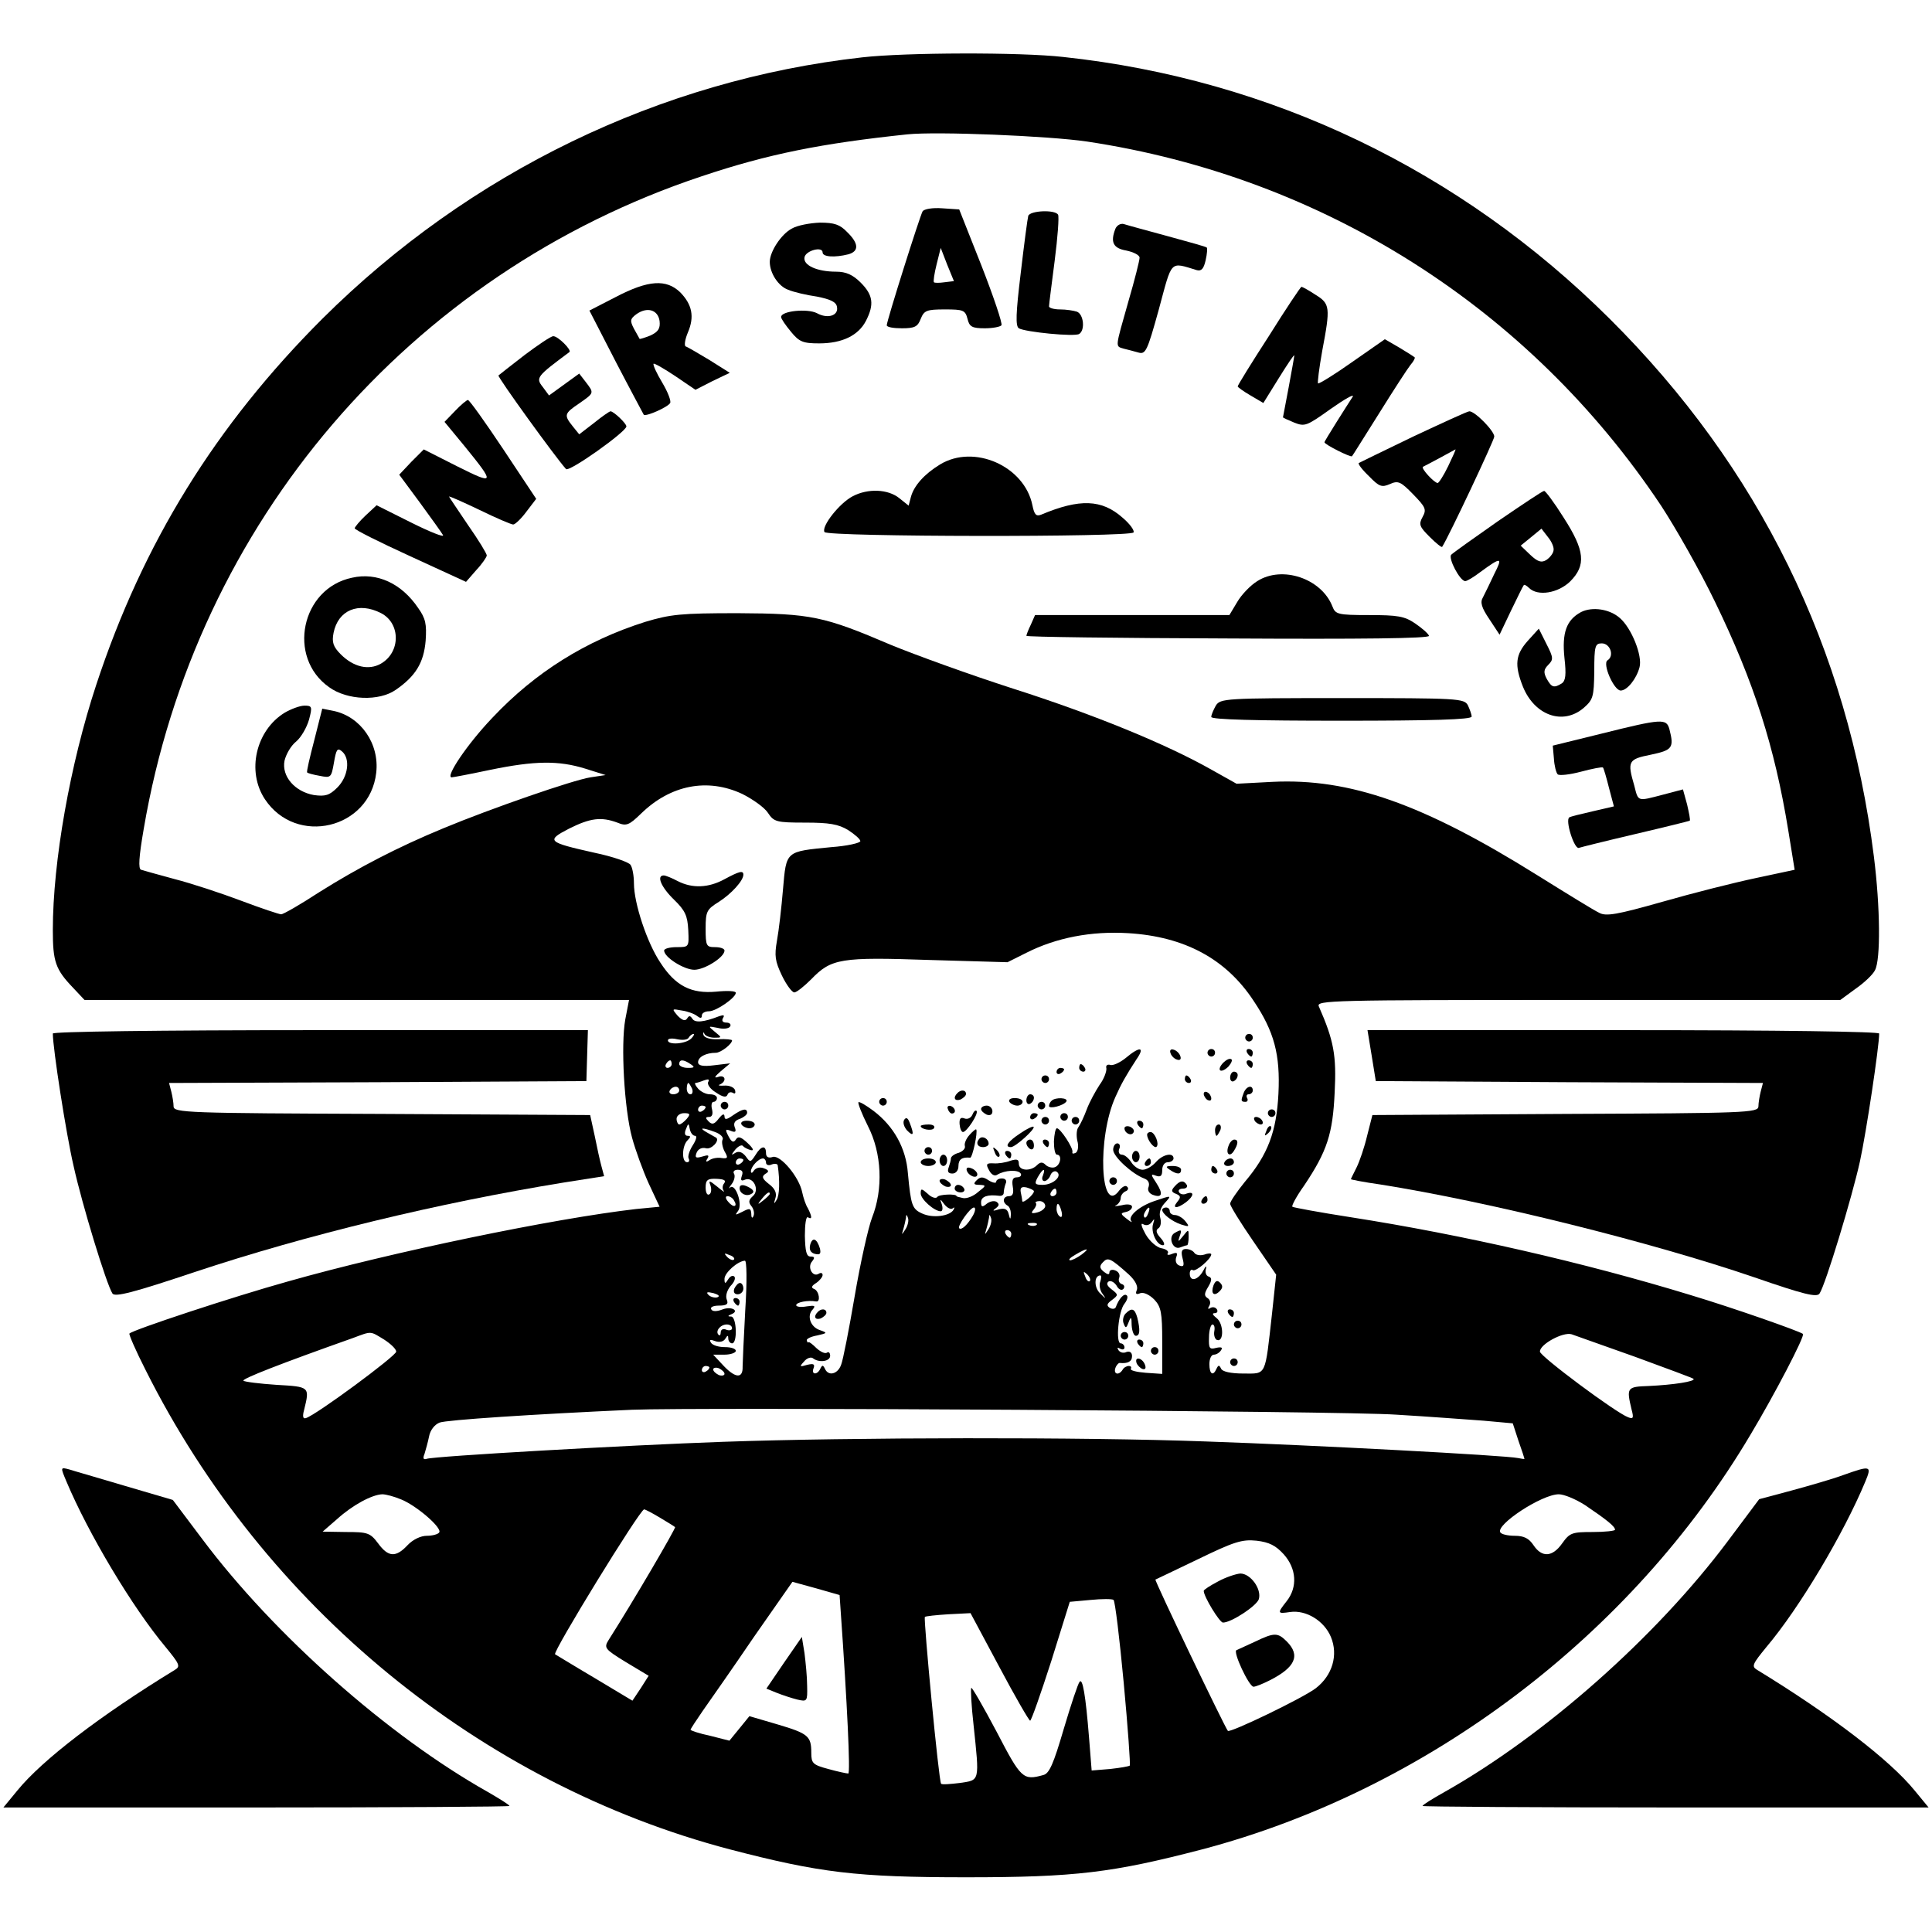 <?xml version="1.0" standalone="no"?>
<!DOCTYPE svg PUBLIC "-//W3C//DTD SVG 20010904//EN"
 "http://www.w3.org/TR/2001/REC-SVG-20010904/DTD/svg10.dtd">
<svg version="1.0" xmlns="http://www.w3.org/2000/svg"
 width="512pt" height="512pt" viewBox="0 0 512 512"
 preserveAspectRatio="xMidYMid meet">
<g transform="translate(0,512) scale(0.1,-0.1)"
fill="#000000" stroke="none">
<path d="M2285 4968 c-536 -60 -1041 -305 -1431 -693 -282 -282 -475 -593
-599 -970 -69 -209 -115 -468 -115 -650 0 -83 7 -104 53 -152 l31 -33 722 0
721 0 -10 -52 c-12 -67 -3 -235 18 -313 9 -33 29 -88 44 -121 l29 -62 -62 -6
c-218 -25 -648 -114 -923 -192 -147 -41 -410 -128 -420 -138 -2 -2 17 -46 43
-97 314 -627 887 -1096 1548 -1270 238 -62 336 -74 626 -74 290 0 388 12 626
74 595 157 1137 566 1453 1099 63 105 145 262 139 267 -11 8 -185 69 -298 103
-281 86 -605 160 -899 206 -84 13 -154 26 -156 28 -3 2 11 28 31 56 61 91 76
137 81 247 5 98 -2 137 -42 228 -7 16 30 17 687 17 l695 0 41 30 c23 16 46 38
51 49 15 28 14 166 -3 301 -69 552 -304 1031 -700 1425 -396 394 -898 635
-1448 694 -114 13 -419 12 -533 -1z m595 -223 c626 -94 1173 -441 1522 -965
38 -58 103 -172 143 -255 103 -212 158 -384 194 -605 l17 -105 -103 -22 c-57
-12 -168 -40 -248 -63 -120 -34 -149 -39 -167 -29 -13 6 -86 51 -163 99 -304
190 -498 258 -703 248 l-95 -5 -66 37 c-120 68 -313 147 -526 215 -115 37
-261 90 -324 116 -178 76 -211 83 -406 84 -151 0 -178 -3 -245 -23 -158 -50
-292 -134 -405 -254 -66 -69 -126 -158 -108 -158 4 0 51 9 103 20 117 24 180
25 251 3 l54 -17 -40 -6 c-46 -7 -265 -83 -390 -135 -121 -50 -225 -104 -330
-170 -49 -32 -94 -58 -100 -58 -5 0 -53 16 -106 36 -53 20 -132 46 -175 57
-44 12 -84 23 -90 25 -8 2 -6 34 7 109 138 810 703 1471 1479 1729 176 59 317
87 545 111 78 8 372 -4 475 -19z m-913 -1729 c28 -14 59 -36 68 -50 16 -24 22
-26 99 -26 63 0 88 -4 114 -20 17 -11 32 -24 32 -29 0 -5 -35 -13 -77 -16
-122 -12 -119 -9 -128 -112 -4 -48 -11 -109 -16 -136 -7 -40 -5 -54 13 -92 12
-25 27 -45 33 -45 6 0 26 16 45 35 53 55 78 59 312 51 l208 -6 50 25 c79 40
172 58 270 52 149 -9 259 -68 332 -179 55 -82 71 -143 66 -246 -5 -101 -28
-162 -89 -234 -21 -26 -39 -52 -39 -58 0 -6 28 -51 61 -99 l61 -89 -11 -103
c-19 -169 -14 -159 -76 -159 -33 0 -56 5 -59 13 -5 10 -7 10 -12 0 -9 -21 -19
-15 -19 12 0 14 5 25 12 25 6 0 15 5 19 12 5 7 1 9 -13 6 -18 -5 -20 -1 -19
28 0 19 5 34 9 34 5 0 7 -8 5 -18 -2 -11 2 -21 7 -23 19 -7 18 44 -1 58 -10 8
-13 13 -5 13 7 0 9 5 6 10 -4 6 -11 7 -17 4 -7 -5 -8 -2 -3 6 4 7 2 16 -5 20
-9 6 -9 12 2 30 10 17 10 24 1 27 -7 2 -10 12 -7 21 2 9 -1 7 -7 -5 -14 -26
-36 -31 -36 -8 0 8 4 12 8 9 8 -5 49 30 49 42 0 3 -9 3 -19 -1 -11 -3 -22 -1
-26 5 -3 5 -13 10 -22 10 -11 0 -14 -6 -9 -25 5 -19 3 -23 -8 -19 -9 3 -12 12
-9 22 5 12 2 14 -11 9 -9 -4 -15 -3 -11 2 3 5 -5 11 -17 13 -12 2 -31 18 -42
37 -11 20 -14 31 -7 27 8 -5 17 -3 23 5 8 11 8 10 4 -4 -7 -21 9 -57 26 -57 6
0 3 9 -6 19 -12 13 -14 21 -6 26 6 4 8 16 5 27 -4 12 0 27 11 39 20 22 20 22
-27 6 -41 -14 -71 -41 -61 -53 4 -5 -2 -2 -12 6 -17 13 -17 15 -3 18 10 2 17
8 17 14 0 6 -12 8 -27 4 -16 -3 -22 -3 -15 0 6 3 12 12 12 19 0 7 6 15 13 18
6 2 9 8 4 12 -4 5 -13 0 -21 -10 -50 -69 -59 140 -10 248 15 34 28 57 56 100
23 33 9 35 -29 3 -15 -12 -34 -21 -41 -18 -8 2 -12 -2 -10 -9 1 -8 -6 -28 -18
-44 -11 -17 -27 -46 -34 -65 -7 -19 -17 -40 -22 -47 -5 -6 -6 -22 -3 -36 4
-14 2 -28 -4 -32 -7 -3 -10 -3 -9 2 3 10 -32 63 -41 63 -4 0 -7 -16 -8 -35 0
-19 3 -35 8 -35 14 0 10 -27 -5 -33 -7 -3 -19 0 -25 6 -8 8 -14 8 -23 -1 -17
-17 -48 -15 -48 4 0 12 -5 13 -22 8 -13 -5 -33 -8 -45 -7 -19 1 -21 -2 -12
-18 6 -12 15 -17 22 -12 20 12 55 14 62 3 3 -5 -1 -10 -10 -10 -11 0 -14 -7
-11 -25 3 -17 0 -25 -10 -25 -16 0 -19 -16 -4 -25 6 -3 9 -14 9 -23 -1 -15 -2
-15 -6 1 -3 13 -11 16 -26 12 -16 -5 -18 -4 -8 3 9 7 10 11 2 17 -7 4 -18 1
-26 -5 -12 -10 -15 -9 -15 4 0 15 17 21 48 17 6 -1 12 2 12 8 0 5 2 16 5 24 4
8 0 14 -10 14 -8 0 -15 -4 -15 -9 0 -4 -9 -3 -20 4 -15 10 -22 10 -32 0 -9 -9
-8 -12 8 -12 18 -1 18 -2 -4 -19 -12 -11 -30 -18 -40 -16 -9 2 -17 4 -17 5 0
7 -47 5 -51 -2 -3 -5 -15 -2 -25 8 -17 15 -19 15 -19 1 0 -15 36 -47 53 -47 5
0 6 8 3 18 -6 16 -5 16 7 0 8 -10 18 -14 22 -10 5 4 5 2 2 -4 -10 -17 -55 -23
-83 -10 -27 12 -30 22 -38 107 -5 66 -37 124 -91 165 -20 15 -37 25 -40 23 -2
-3 9 -31 25 -63 37 -72 41 -167 11 -243 -10 -26 -31 -120 -46 -208 -15 -88
-31 -170 -36 -182 -9 -25 -34 -31 -43 -10 -5 10 -7 10 -12 0 -8 -18 -25 -16
-18 1 4 11 0 13 -17 9 -20 -6 -21 -5 -8 9 7 9 19 13 24 8 16 -12 45 -8 45 7 0
8 -4 12 -9 8 -5 -3 -17 3 -27 12 -10 10 -19 17 -21 16 -2 -2 -4 0 -5 5 -1 4
11 10 28 13 27 6 27 7 7 14 -25 8 -36 38 -19 55 8 10 5 11 -16 8 -16 -3 -28
-1 -28 3 0 8 31 14 53 10 12 -2 8 27 -5 33 -9 3 -8 8 5 16 9 6 17 16 17 21 0
6 -5 7 -11 3 -16 -9 -30 18 -17 33 8 10 7 13 -4 13 -11 0 -14 14 -15 55 0 30
3 52 8 49 12 -7 11 2 0 24 -6 9 -12 28 -15 42 -8 41 -58 100 -78 94 -12 -4
-18 0 -18 10 0 22 -13 20 -28 -5 -13 -20 -14 -20 -26 -3 -9 11 -18 14 -27 9
-12 -8 -12 -6 0 9 8 9 17 13 20 9 3 -4 13 -9 21 -11 9 -2 6 5 -9 19 -17 16
-25 19 -31 9 -6 -9 -11 -7 -19 8 -10 19 -9 21 6 15 12 -5 15 -2 10 10 -4 11 1
18 14 22 10 4 19 11 19 16 0 13 -12 11 -38 -7 -17 -12 -22 -12 -22 -2 -1 8 -6
5 -15 -6 -12 -16 -18 -17 -27 -8 -9 9 -9 12 1 12 8 0 11 7 8 20 -3 11 -1 20 4
20 5 0 9 5 9 10 0 6 -8 10 -19 10 -10 0 -24 7 -31 15 -7 8 -10 15 -7 15 3 0
13 3 23 7 11 4 15 3 11 -4 -4 -6 5 -19 20 -28 19 -13 28 -14 31 -6 2 6 8 8 14
5 6 -4 8 -1 6 7 -3 8 -16 13 -29 12 -13 -1 -18 1 -11 3 19 9 14 27 -5 20 -12
-4 -9 1 7 15 l25 21 -42 -5 c-31 -4 -43 -1 -43 8 0 14 21 25 47 25 13 0 43 23
43 33 0 2 -16 4 -36 3 -23 -1 -38 4 -40 12 -1 7 0 8 3 2 2 -5 14 -10 26 -10
20 0 21 0 1 16 -18 15 -18 15 8 10 15 -4 30 -2 33 4 3 5 -1 10 -10 10 -10 0
-13 5 -9 12 5 8 2 9 -10 5 -41 -16 -64 -18 -71 -7 -6 9 -9 9 -14 1 -5 -8 -13
-5 -25 7 -16 19 -16 19 11 14 15 -2 34 -9 41 -15 8 -6 12 -6 12 2 0 6 8 11 19
11 19 0 71 36 71 49 0 5 -23 6 -52 3 -66 -6 -108 15 -148 77 -35 52 -70 157
-70 210 0 20 -4 42 -9 49 -4 7 -47 22 -95 32 -125 28 -130 32 -68 64 56 28 85
32 128 16 24 -10 31 -7 63 24 78 76 176 95 268 52z m-135 -648 c-15 -15 -62
-18 -62 -5 0 5 11 6 24 3 14 -3 28 -2 31 4 3 5 9 10 13 10 3 0 0 -6 -6 -12z
m-52 -68 c0 -5 -5 -10 -11 -10 -5 0 -7 5 -4 10 3 6 8 10 11 10 2 0 4 -4 4 -10z
m50 0 c12 -8 11 -10 -7 -10 -13 0 -23 5 -23 10 0 13 11 13 30 0z m4 -65 c3 -8
1 -15 -4 -15 -6 0 -10 7 -10 15 0 8 2 15 4 15 2 0 6 -7 10 -15z m-34 -5 c0 -5
-7 -10 -16 -10 -8 0 -12 5 -9 10 3 6 10 10 16 10 5 0 9 -4 9 -10z m70 -44 c0
-3 -4 -8 -10 -11 -5 -3 -10 -1 -10 4 0 6 5 11 10 11 6 0 10 -2 10 -4z m-50
-31 c-7 -8 -16 -15 -20 -15 -3 0 -7 7 -7 15 0 8 9 15 20 15 16 0 17 -3 7 -15z
m22 -45 c6 0 3 -11 -6 -25 -9 -14 -14 -30 -11 -35 3 -6 1 -10 -4 -10 -15 0
-14 43 1 58 9 9 9 12 0 12 -7 0 -9 7 -4 18 6 16 7 16 10 0 2 -10 8 -18 14 -18z
m53 10 c14 -5 23 -14 20 -20 -3 -5 -1 -19 5 -31 10 -17 9 -20 -7 -18 -10 2
-24 0 -32 -5 -10 -7 -12 -5 -6 4 5 9 2 10 -14 5 -17 -5 -20 -3 -15 10 4 10 14
15 25 12 14 -4 37 20 27 28 -2 1 -12 7 -23 13 -25 14 -15 15 20 2z m75 -74 c0
-3 -4 -8 -10 -11 -5 -3 -10 -1 -10 4 0 6 5 11 10 11 6 0 10 -2 10 -4z m60 -7
c0 -6 7 -9 15 -5 8 3 15 2 16 -2 6 -41 5 -80 -3 -92 -7 -12 -8 -11 -3 5 4 13
-1 25 -17 37 -18 14 -20 20 -10 27 11 6 10 10 -4 15 -10 4 -21 1 -26 -6 -4 -7
-8 -8 -8 -2 0 12 20 34 32 34 4 0 8 -5 8 -11z m-64 -35 c-4 -12 -2 -15 9 -10
22 8 39 -28 20 -44 -11 -10 -12 -16 -4 -26 6 -7 9 -19 6 -26 -3 -8 -6 -6 -6 5
-1 15 -4 16 -23 6 -20 -10 -21 -10 -12 2 13 17 -7 74 -21 62 -5 -5 -3 0 4 9 7
9 10 22 6 28 -3 5 1 10 10 10 12 0 15 -5 11 -16z m798 1 c-4 -8 -2 -15 4 -15
5 0 13 7 16 16 3 8 11 12 16 9 17 -11 -9 -35 -37 -35 -21 0 -22 3 -13 20 13
23 22 27 14 5z m-845 -21 c-5 -6 -5 -15 -1 -20 4 -5 -4 0 -17 11 -21 17 -24
18 -18 3 3 -10 2 -20 -3 -23 -6 -4 -10 5 -10 18 0 20 5 24 29 23 20 -1 26 -4
20 -12z m821 -21 c0 -9 -30 -34 -31 -26 0 4 -2 15 -4 24 -2 12 3 15 16 12 10
-3 19 -7 19 -10z m60 -3 c0 -5 -5 -10 -11 -10 -5 0 -7 5 -4 10 3 6 8 10 11 10
2 0 4 -4 4 -10z m-760 -4 c0 -2 -8 -10 -17 -17 -16 -13 -17 -12 -4 4 13 16 21
21 21 13z m-95 -17 c11 -17 -1 -21 -15 -4 -8 9 -8 15 -2 15 6 0 14 -5 17 -11z
m825 -15 c0 -6 -9 -14 -21 -17 -15 -4 -18 -2 -10 7 6 7 9 15 6 18 -3 2 2 5 10
5 8 0 15 -6 15 -13z m43 -14 c3 -11 1 -18 -4 -14 -5 3 -9 12 -9 20 0 20 7 17
13 -6z m-235 -12 c-14 -24 -30 -39 -36 -33 -6 5 29 55 39 55 5 0 4 -10 -3 -22z
m465 7 c-3 -9 -8 -14 -10 -11 -3 3 -2 9 2 15 9 16 15 13 8 -4z m-643 -42 c-11
-17 -11 -17 -6 0 3 10 6 24 7 30 0 9 2 9 5 0 3 -7 0 -20 -6 -30z m220 0 c-11
-17 -11 -17 -6 0 3 10 6 24 7 30 0 9 2 9 5 0 3 -7 0 -20 -6 -30z m127 11 c-3
-3 -12 -4 -19 -1 -8 3 -5 6 6 6 11 1 17 -2 13 -5z m-67 -24 c0 -5 -2 -10 -4
-10 -3 0 -8 5 -11 10 -3 6 -1 10 4 10 6 0 11 -4 11 -10z m186 -55 c-11 -8 -25
-15 -30 -15 -6 1 0 7 14 15 32 19 40 18 16 0z m-921 -13 c-3 -3 -11 0 -18 7
-9 10 -8 11 6 5 10 -3 15 -9 12 -12z m1047 -40 c16 -15 24 -30 21 -40 -5 -11
-2 -14 9 -9 9 3 24 -4 37 -17 18 -19 21 -35 21 -110 l0 -87 -44 3 c-24 2 -42
6 -39 11 2 4 0 7 -6 7 -5 0 -13 -4 -16 -10 -10 -16 -25 -12 -19 5 3 8 9 14 12
13 21 -2 32 4 32 18 0 10 -6 14 -15 11 -8 -4 -17 -1 -21 5 -4 7 -3 8 4 4 7 -4
12 -2 12 3 0 6 -5 11 -10 11 -14 0 -6 86 10 105 7 9 10 19 6 22 -7 7 -21 -9
-29 -31 -2 -5 -9 -6 -16 -2 -9 6 -8 11 6 21 17 13 17 14 -1 28 -12 9 -15 16
-8 21 6 3 15 -2 21 -11 5 -10 13 -14 18 -9 4 5 3 11 -4 13 -7 2 -10 10 -7 17
3 8 -2 16 -10 19 -9 4 -16 1 -16 -5 0 -7 -5 -6 -15 2 -11 9 -12 15 -2 25 13
14 20 11 69 -33z m-1017 -94 c-4 -73 -7 -141 -7 -150 1 -31 -18 -31 -49 1
l-29 31 30 0 c16 0 30 5 30 10 0 6 -13 10 -29 10 -17 0 -33 5 -37 12 -5 8 -2
9 11 4 11 -4 22 -2 27 6 6 10 8 10 8 1 0 -7 5 -13 10 -13 15 0 12 70 -2 71
-10 0 -10 2 0 6 23 9 1 22 -23 13 -15 -6 -27 -6 -30 0 -4 6 6 10 20 10 21 0
26 4 21 16 -4 10 1 25 10 36 10 10 14 21 10 25 -4 4 -11 1 -16 -7 -8 -13 -10
-13 -10 1 0 16 35 47 54 48 5 1 6 -54 1 -131z m913 77 c-3 -3 -9 2 -12 12 -6
14 -5 15 5 6 7 -7 10 -15 7 -18z m28 -1 c-4 -9 -1 -24 6 -33 10 -14 9 -14 -6
1 -17 15 -17 48 0 48 3 0 3 -7 0 -16z m-1015 -42 c-7 -2 -18 1 -23 6 -8 8 -4
9 13 5 13 -4 18 -8 10 -11z m39 -82 c0 -5 -7 -7 -15 -4 -8 4 -15 1 -15 -7 0
-7 -3 -10 -6 -6 -9 9 5 27 22 27 8 0 14 -4 14 -10z m-922 -30 c17 -11 32 -25
32 -32 -1 -12 -211 -167 -239 -176 -8 -3 -10 4 -5 22 15 61 15 61 -73 66 -45
3 -85 8 -88 11 -4 5 98 45 290 113 51 19 45 19 83 -4z m3316 -46 c82 -30 152
-56 154 -58 6 -7 -54 -16 -118 -19 -59 -2 -60 -4 -46 -63 6 -22 4 -25 -9 -20
-33 12 -234 162 -234 174 -1 19 61 53 84 46 11 -4 87 -31 169 -60z m-2454 -28
c0 -3 -4 -8 -10 -11 -5 -3 -10 -1 -10 4 0 6 5 11 10 11 6 0 10 -2 10 -4z m40
-17 c0 -4 -7 -6 -15 -3 -8 4 -15 10 -15 15 0 4 7 6 15 3 8 -4 15 -10 15 -15z
m1780 -108 c85 -5 190 -13 232 -16 l77 -7 15 -46 c9 -25 16 -47 16 -48 0 -1
-8 0 -17 2 -33 7 -536 34 -828 44 -322 12 -942 11 -1280 -1 -255 -9 -764 -38
-784 -45 -9 -3 -11 1 -6 13 3 10 9 31 12 46 3 17 15 32 28 37 18 7 245 22 510
34 167 7 1884 -3 2025 -13z m-2636 -225 c41 -17 108 -75 100 -87 -3 -5 -18 -9
-33 -9 -16 0 -37 -10 -51 -25 -31 -33 -51 -32 -78 5 -21 28 -28 30 -85 30
l-62 1 38 33 c42 38 93 65 120 66 10 0 32 -6 51 -14z m3137 -15 c56 -38 79
-56 79 -65 0 -3 -27 -6 -59 -6 -55 0 -61 -2 -81 -30 -26 -37 -54 -38 -76 -5
-12 18 -25 25 -50 25 -18 0 -35 4 -38 9 -13 20 110 101 155 101 14 0 45 -13
70 -29z m-2452 -33 c20 -12 38 -23 40 -25 3 -2 -111 -197 -176 -299 -13 -21
-11 -24 46 -59 l60 -36 -21 -33 -22 -33 -100 60 c-56 33 -103 62 -105 63 -7 6
225 384 236 384 3 0 22 -10 42 -22z m1653 -97 c34 -38 37 -87 8 -124 -26 -33
-25 -34 9 -29 42 6 90 -23 108 -66 20 -48 4 -102 -40 -136 -34 -26 -227 -119
-233 -113 -7 7 -195 399 -192 401 2 1 53 25 113 54 95 46 116 53 155 49 34 -4
51 -13 72 -36z m-1174 -152 c17 -241 26 -429 20 -429 -4 0 -28 5 -53 12 -41
11 -45 15 -45 43 0 44 -8 51 -89 75 l-75 22 -26 -32 -27 -33 -51 13 c-29 6
-52 14 -52 16 0 2 15 25 33 51 19 27 80 114 135 195 l102 146 62 -17 63 -18 3
-44z m750 -189 c11 -118 18 -217 16 -219 -2 -2 -25 -6 -52 -9 l-49 -4 -7 88
c-9 112 -17 158 -25 147 -4 -4 -23 -61 -42 -125 -27 -92 -38 -118 -54 -122
-54 -15 -59 -10 -124 115 -35 66 -65 118 -67 116 -2 -2 0 -46 6 -98 16 -152
17 -146 -36 -154 -25 -3 -48 -5 -50 -2 -6 5 -47 437 -43 442 2 2 30 5 62 7
l59 3 76 -142 c42 -79 79 -143 82 -143 3 0 28 71 56 158 l49 157 55 5 c30 3
58 3 61 0 4 -3 16 -102 27 -220z"/>
<path d="M2445 4560 c-7 -12 -95 -290 -95 -302 0 -5 18 -8 40 -8 34 0 42 4 50
25 9 22 15 25 64 25 49 0 54 -2 60 -25 5 -21 12 -25 46 -25 21 0 41 4 44 8 3
5 -21 76 -53 158 l-59 149 -45 3 c-26 2 -48 -2 -52 -8z m58 -188 c-14 -2 -26
-2 -28 0 -2 2 1 23 7 47 l11 44 17 -44 18 -44 -25 -3z"/>
<path d="M2725 4548 c-2 -7 -11 -75 -20 -152 -13 -107 -14 -140 -5 -146 17
-10 148 -23 160 -15 16 10 12 52 -6 59 -9 3 -29 6 -45 6 -16 0 -29 4 -29 8 0
5 7 59 15 121 8 62 12 117 9 122 -8 14 -74 11 -79 -3z"/>
<path d="M2098 4514 c-28 -15 -58 -61 -58 -88 0 -30 23 -65 49 -74 14 -6 48
-14 76 -18 35 -7 51 -14 53 -27 5 -23 -24 -33 -53 -17 -25 13 -95 6 -95 -10 0
-5 12 -22 26 -39 22 -27 32 -31 75 -31 61 0 104 21 124 60 22 43 19 68 -14
101 -21 21 -39 29 -65 29 -51 0 -88 17 -84 38 3 18 48 30 48 13 0 -12 32 -14
68 -5 29 8 28 29 -3 59 -19 20 -34 25 -72 25 -26 -1 -60 -7 -75 -16z"/>
<path d="M2956 4514 c-14 -36 -6 -52 29 -58 19 -4 35 -12 35 -19 0 -7 -13 -59
-30 -117 -35 -124 -35 -117 -12 -124 9 -2 27 -7 38 -10 20 -6 24 2 55 114 36
133 28 126 101 104 12 -3 18 4 23 26 4 17 5 33 3 34 -1 2 -48 15 -103 30 -55
15 -107 29 -116 32 -9 3 -19 -3 -23 -12z"/>
<path d="M1632 4333 l-70 -36 70 -136 c39 -75 73 -138 74 -140 5 -6 64 20 70
31 3 5 -6 29 -21 54 -15 25 -25 47 -23 50 2 2 28 -13 58 -33 l53 -36 45 23 46
22 -54 34 c-30 18 -59 35 -63 36 -4 2 -2 18 6 37 18 42 11 74 -20 106 -37 36
-85 33 -171 -12z m116 -64 c2 -19 -3 -28 -24 -38 -15 -6 -28 -10 -29 -9 -1 2
-8 14 -15 27 -11 21 -10 26 6 38 29 21 58 12 62 -18z"/>
<path d="M3363 4230 c-46 -71 -83 -131 -83 -134 0 -2 15 -13 34 -24 l34 -20
41 66 c23 37 41 64 41 60 0 -3 -7 -42 -15 -85 -8 -43 -15 -79 -15 -79 0 -1 13
-7 30 -14 28 -11 33 -9 96 36 37 26 63 41 59 33 -5 -8 -24 -37 -42 -66 -18
-29 -33 -53 -33 -55 0 -6 70 -41 73 -37 2 2 34 54 72 114 38 61 75 118 83 128
8 9 13 19 11 20 -2 2 -21 14 -41 26 l-38 22 -86 -60 c-48 -34 -89 -59 -91 -57
-2 2 3 41 11 86 22 116 21 125 -18 149 -18 12 -35 21 -37 21 -2 0 -41 -58 -86
-130z"/>
<path d="M1390 4179 c-36 -28 -67 -52 -69 -54 -3 -4 151 -217 179 -248 8 -9
160 99 160 113 0 8 -34 40 -42 40 -3 0 -23 -14 -44 -31 l-39 -30 -17 21 c-24
30 -23 34 17 61 40 28 40 27 17 57 l-17 22 -40 -29 -40 -29 -17 23 c-19 24
-15 28 71 92 7 5 -31 43 -43 42 -6 0 -40 -23 -76 -50z"/>
<path d="M1206 4031 l-28 -29 52 -63 c83 -102 82 -105 -18 -55 l-89 45 -33
-33 -32 -34 54 -73 c30 -41 58 -80 62 -87 4 -7 -34 8 -84 33 l-92 46 -29 -27
c-16 -15 -29 -31 -29 -34 0 -4 66 -37 147 -74 l148 -68 27 31 c16 17 28 35 28
39 0 5 -22 41 -50 81 -27 40 -50 74 -50 75 0 2 36 -14 80 -35 45 -22 85 -39
90 -39 5 0 21 15 35 34 l26 34 -87 131 c-48 72 -90 131 -94 131 -3 0 -19 -13
-34 -29z"/>
<path d="M3745 3963 c-77 -37 -142 -69 -144 -70 -3 -2 9 -18 27 -35 27 -28 34
-30 55 -21 22 10 29 7 62 -27 33 -34 36 -40 25 -60 -11 -20 -8 -26 19 -53 17
-17 32 -29 33 -26 18 28 138 283 138 292 0 15 -51 67 -66 67 -5 0 -72 -31
-149 -67z m93 -78 c-12 -25 -25 -45 -28 -45 -9 0 -45 39 -39 43 5 2 83 44 86
46 2 1 -7 -19 -19 -44z"/>
<path d="M2491 3889 c-41 -25 -69 -56 -77 -86 l-6 -23 -25 20 c-30 24 -83 26
-123 5 -35 -18 -84 -80 -75 -95 8 -13 811 -14 819 -1 3 5 -10 23 -29 39 -55
49 -114 51 -216 8 -13 -5 -18 0 -23 25 -21 104 -155 163 -245 108z"/>
<path d="M3970 3739 c-63 -44 -119 -84 -124 -89 -9 -9 23 -70 37 -70 5 0 23
11 40 24 56 41 60 40 37 -5 -11 -24 -25 -52 -30 -62 -8 -13 -4 -27 17 -58 l27
-41 30 63 c17 35 32 66 34 68 1 3 8 -1 14 -7 23 -23 77 -14 109 17 43 43 39
82 -17 169 -25 40 -49 72 -52 71 -4 0 -59 -37 -122 -80z m147 -78 c-1 -8 -10
-19 -19 -25 -13 -8 -23 -5 -43 14 l-25 24 27 22 28 23 17 -22 c10 -12 17 -28
15 -36z"/>
<path d="M933 3589 c-135 -28 -173 -211 -61 -290 48 -35 133 -38 177 -7 52 36
74 71 79 130 3 44 0 59 -20 87 -44 65 -109 95 -175 80z m77 -94 c52 -27 52
-104 -1 -134 -32 -18 -72 -9 -106 25 -20 20 -24 32 -19 57 12 60 66 83 126 52z"/>
<path d="M3332 3580 c-18 -11 -42 -36 -53 -55 l-21 -35 -257 0 -258 0 -11 -25
c-7 -14 -12 -28 -12 -30 0 -3 241 -6 535 -7 353 -2 534 0 532 7 -2 6 -18 20
-37 33 -28 19 -46 22 -122 22 -83 0 -89 2 -97 23 -29 74 -133 109 -199 67z"/>
<path d="M4190 3498 c-39 -21 -51 -55 -44 -122 5 -44 3 -60 -7 -67 -21 -13
-27 -11 -40 12 -9 17 -8 25 4 37 14 14 14 19 -5 56 l-20 40 -29 -32 c-33 -37
-36 -64 -13 -122 31 -76 106 -103 161 -56 25 22 27 29 28 97 0 67 2 74 20 74
22 0 34 -33 15 -45 -14 -9 17 -80 35 -80 17 0 42 31 50 62 8 30 -21 103 -52
130 -27 24 -73 31 -103 16z"/>
<path d="M3222 3250 c-6 -11 -12 -24 -12 -30 0 -7 119 -10 345 -10 238 0 345
3 345 11 0 6 -5 19 -10 30 -10 18 -25 19 -333 19 -311 0 -323 -1 -335 -20z"/>
<path d="M754 3231 c-76 -47 -101 -155 -52 -229 83 -125 278 -79 295 70 9 77
-41 149 -113 164 l-30 6 -21 -83 c-12 -46 -21 -84 -19 -86 1 -2 16 -6 33 -9
30 -6 31 -5 38 35 6 35 9 40 21 30 23 -19 17 -67 -12 -96 -21 -21 -32 -24 -62
-20 -51 9 -86 50 -78 91 4 17 17 40 31 51 13 11 28 37 34 58 9 34 8 37 -12 37
-12 0 -36 -9 -53 -19z"/>
<path d="M4245 3176 l-130 -32 3 -34 c1 -19 6 -38 10 -42 4 -4 32 -1 62 7 30
8 56 13 58 11 2 -2 9 -26 16 -54 l13 -49 -56 -13 c-31 -7 -59 -14 -62 -16 -12
-7 13 -85 25 -81 6 2 74 19 151 37 77 18 141 34 143 35 2 2 -2 21 -7 43 l-11
40 -53 -14 c-69 -18 -65 -19 -76 24 -19 65 -16 70 44 82 57 12 62 18 49 68 -8
28 -19 28 -179 -12z"/>
<path d="M1920 2790 c-42 -23 -85 -25 -124 -5 -15 8 -32 15 -37 15 -20 0 -7
-31 27 -64 30 -29 36 -43 38 -81 2 -45 2 -45 -31 -45 -18 0 -33 -4 -33 -9 0
-18 53 -51 80 -51 27 0 80 33 80 51 0 5 -11 9 -25 9 -23 0 -25 3 -25 49 0 46
3 51 35 71 33 21 65 56 65 72 0 12 -11 9 -50 -12z"/>
<path d="M3300 2370 c0 -5 5 -10 10 -10 6 0 10 5 10 10 0 6 -4 10 -10 10 -5 0
-10 -4 -10 -10z"/>
<path d="M3102 2329 c2 -7 10 -15 17 -17 8 -3 12 1 9 9 -2 7 -10 15 -17 17 -8
3 -12 -1 -9 -9z"/>
<path d="M3200 2330 c0 -5 5 -10 10 -10 6 0 10 5 10 10 0 6 -4 10 -10 10 -5 0
-10 -4 -10 -10z"/>
<path d="M3305 2330 c3 -5 8 -10 11 -10 2 0 4 5 4 10 0 6 -5 10 -11 10 -5 0
-7 -4 -4 -10z"/>
<path d="M3241 2303 c-18 -20 -6 -29 14 -10 8 9 12 18 8 20 -5 3 -14 -2 -22
-10z"/>
<path d="M3305 2300 c3 -5 8 -10 11 -10 2 0 4 5 4 10 0 6 -5 10 -11 10 -5 0
-7 -4 -4 -10z"/>
<path d="M2860 2290 c0 -5 5 -10 11 -10 5 0 7 5 4 10 -3 6 -8 10 -11 10 -2 0
-4 -4 -4 -10z"/>
<path d="M2800 2279 c0 -5 5 -7 10 -4 6 3 10 8 10 11 0 2 -4 4 -10 4 -5 0 -10
-5 -10 -11z"/>
<path d="M3260 2264 c0 -8 5 -12 10 -9 6 3 10 10 10 16 0 5 -4 9 -10 9 -5 0
-10 -7 -10 -16z"/>
<path d="M2760 2260 c0 -5 5 -10 10 -10 6 0 10 5 10 10 0 6 -4 10 -10 10 -5 0
-10 -4 -10 -10z"/>
<path d="M3140 2260 c0 -5 5 -10 11 -10 5 0 7 5 4 10 -3 6 -8 10 -11 10 -2 0
-4 -4 -4 -10z"/>
<path d="M3296 2224 c-8 -21 -8 -24 5 -24 5 0 7 5 4 10 -3 6 -1 10 4 10 6 0
11 5 11 10 0 16 -17 12 -24 -6z"/>
<path d="M2537 2223 c-12 -12 -7 -22 8 -17 8 4 15 10 15 15 0 11 -14 12 -23 2z"/>
<path d="M3190 2221 c0 -5 5 -13 10 -16 6 -3 10 -2 10 4 0 5 -4 13 -10 16 -5
3 -10 2 -10 -4z"/>
<path d="M2720 2204 c0 -8 5 -12 10 -9 6 3 10 10 10 16 0 5 -4 9 -10 9 -5 0
-10 -7 -10 -16z"/>
<path d="M2330 2200 c0 -5 5 -10 10 -10 6 0 10 5 10 10 0 6 -4 10 -10 10 -5 0
-10 -4 -10 -10z"/>
<path d="M2675 2200 c3 -5 13 -10 21 -10 8 0 14 5 14 10 0 6 -9 10 -21 10 -11
0 -17 -4 -14 -10z"/>
<path d="M2787 2203 c-4 -3 -7 -10 -7 -14 0 -9 39 1 46 12 6 10 -29 12 -39 2z"/>
<path d="M1910 2190 c0 -5 5 -10 10 -10 6 0 10 5 10 10 0 6 -4 10 -10 10 -5 0
-10 -4 -10 -10z"/>
<path d="M2750 2190 c0 -5 5 -10 10 -10 6 0 10 5 10 10 0 6 -4 10 -10 10 -5 0
-10 -4 -10 -10z"/>
<path d="M2512 2181 c2 -7 7 -12 11 -12 12 1 9 15 -3 20 -7 2 -11 -2 -8 -8z"/>
<path d="M2600 2181 c0 -5 7 -11 15 -15 9 -3 15 0 15 9 0 8 -7 15 -15 15 -8 0
-15 -4 -15 -9z"/>
<path d="M2577 2166 c-4 -9 -13 -13 -21 -10 -10 4 -14 0 -13 -15 1 -12 5 -21
9 -21 10 0 42 49 36 56 -3 3 -8 -2 -11 -10z"/>
<path d="M3360 2170 c0 -5 5 -10 10 -10 6 0 10 5 10 10 0 6 -4 10 -10 10 -5 0
-10 -4 -10 -10z"/>
<path d="M2730 2159 c0 -5 5 -7 10 -4 6 3 10 8 10 11 0 2 -4 4 -10 4 -5 0 -10
-5 -10 -11z"/>
<path d="M2810 2160 c0 -5 5 -10 10 -10 6 0 10 5 10 10 0 6 -4 10 -10 10 -5 0
-10 -4 -10 -10z"/>
<path d="M2396 2152 c-4 -7 0 -19 8 -28 17 -17 19 -11 7 20 -5 14 -10 16 -15
8z"/>
<path d="M2760 2150 c0 -5 5 -10 10 -10 6 0 10 5 10 10 0 6 -4 10 -10 10 -5 0
-10 -4 -10 -10z"/>
<path d="M2840 2150 c0 -5 5 -10 10 -10 6 0 10 5 10 10 0 6 -4 10 -10 10 -5 0
-10 -4 -10 -10z"/>
<path d="M3325 2150 c3 -5 11 -10 16 -10 6 0 7 5 4 10 -3 6 -11 10 -16 10 -6
0 -7 -4 -4 -10z"/>
<path d="M1965 2140 c3 -5 13 -10 21 -10 8 0 14 5 14 10 0 6 -9 10 -21 10 -11
0 -17 -4 -14 -10z"/>
<path d="M3015 2140 c3 -5 8 -10 11 -10 2 0 4 5 4 10 0 6 -5 10 -11 10 -5 0
-7 -4 -4 -10z"/>
<path d="M2440 2136 c0 -9 30 -14 35 -6 4 6 -3 10 -14 10 -12 0 -21 -2 -21 -4z"/>
<path d="M2703 2116 c-32 -21 -42 -36 -24 -36 12 0 66 49 60 54 -2 2 -19 -6
-36 -18z"/>
<path d="M2980 2130 c0 -13 18 -22 24 -11 3 5 -1 11 -9 15 -8 3 -15 1 -15 -4z"/>
<path d="M3220 2125 c0 -8 2 -15 4 -15 2 0 6 7 10 15 3 8 1 15 -4 15 -6 0 -10
-7 -10 -15z"/>
<path d="M3356 2123 c-6 -14 -5 -15 5 -6 7 7 10 15 7 18 -3 3 -9 -2 -12 -12z"/>
<path d="M2569 2112 c-9 -10 -14 -23 -12 -29 2 -6 -5 -14 -16 -18 -12 -3 -21
-10 -21 -15 0 -5 -3 -15 -6 -24 -4 -11 -1 -16 10 -16 9 0 16 8 16 20 0 18 10
24 31 22 6 -1 21 69 16 75 -2 1 -10 -6 -18 -15z"/>
<path d="M3040 2113 c0 -14 19 -38 25 -32 8 8 -5 39 -16 39 -5 0 -9 -3 -9 -7z"/>
<path d="M2596 2103 c-11 -11 -6 -23 9 -23 8 0 15 4 15 9 0 13 -16 22 -24 14z"/>
<path d="M2720 2091 c0 -6 5 -13 10 -16 6 -3 10 1 10 9 0 9 -4 16 -10 16 -5 0
-10 -4 -10 -9z"/>
<path d="M2765 2090 c3 -5 8 -10 11 -10 2 0 4 5 4 10 0 6 -5 10 -11 10 -5 0
-7 -4 -4 -10z"/>
<path d="M3256 2084 c-9 -22 3 -32 14 -14 12 19 12 30 1 30 -5 0 -12 -7 -15
-16z"/>
<path d="M2950 2073 c0 -18 50 -64 82 -76 11 -4 15 -12 12 -22 -4 -9 1 -17 10
-21 26 -10 29 2 11 30 -16 24 -16 26 -1 20 12 -4 16 0 16 15 0 12 6 21 15 21
8 0 15 5 15 10 0 17 -29 11 -47 -10 -10 -11 -25 -20 -35 -20 -10 0 -23 9 -30
20 -7 11 -18 20 -25 20 -7 0 -10 7 -7 15 4 8 1 15 -5 15 -6 0 -11 -8 -11 -17z"/>
<path d="M2450 2070 c0 -5 5 -10 10 -10 6 0 10 5 10 10 0 6 -4 10 -10 10 -5 0
-10 -4 -10 -10z"/>
<path d="M2636 2067 c3 -10 9 -15 12 -12 3 3 0 11 -7 18 -10 9 -11 8 -5 -6z"/>
<path d="M2665 2060 c3 -5 8 -10 11 -10 2 0 4 5 4 10 0 6 -5 10 -11 10 -5 0
-7 -4 -4 -10z"/>
<path d="M3000 2055 c0 -8 5 -15 10 -15 6 0 10 7 10 15 0 8 -4 15 -10 15 -5 0
-10 -7 -10 -15z"/>
<path d="M2490 2045 c0 -8 5 -15 10 -15 6 0 10 7 10 15 0 8 -4 15 -10 15 -5 0
-10 -7 -10 -15z"/>
<path d="M2440 2040 c0 -5 9 -10 20 -10 11 0 20 5 20 10 0 6 -9 10 -20 10 -11
0 -20 -4 -20 -10z"/>
<path d="M3035 2040 c-3 -5 -1 -10 4 -10 6 0 11 5 11 10 0 6 -2 10 -4 10 -3 0
-8 -4 -11 -10z"/>
<path d="M3245 2040 c-3 -5 1 -10 9 -10 9 0 16 5 16 10 0 6 -4 10 -9 10 -6 0
-13 -4 -16 -10z"/>
<path d="M2562 2018 c5 -15 28 -23 28 -10 0 5 -7 13 -16 16 -10 4 -14 1 -12
-6z"/>
<path d="M3100 2020 c19 -13 30 -13 30 0 0 6 -10 10 -22 10 -19 0 -20 -2 -8
-10z"/>
<path d="M3210 2020 c0 -5 5 -10 11 -10 5 0 7 5 4 10 -3 6 -8 10 -11 10 -2 0
-4 -4 -4 -10z"/>
<path d="M3250 2010 c0 -5 5 -10 10 -10 6 0 10 5 10 10 0 6 -4 10 -10 10 -5 0
-10 -4 -10 -10z"/>
<path d="M2490 1991 c0 -5 7 -11 15 -15 8 -3 15 -1 15 3 0 5 -7 11 -15 15 -8
3 -15 1 -15 -3z"/>
<path d="M2940 1990 c0 -5 5 -10 10 -10 6 0 10 5 10 10 0 6 -4 10 -10 10 -5 0
-10 -4 -10 -10z"/>
<path d="M3113 1976 c-10 -11 -9 -15 4 -20 12 -5 13 -9 3 -21 -15 -18 -1 -19
23 -1 21 16 23 30 2 23 -8 -4 -17 -2 -20 3 -4 6 1 10 10 10 9 0 13 5 10 10 -8
13 -18 12 -32 -4z"/>
<path d="M2530 1970 c0 -5 7 -10 16 -10 8 0 12 5 9 10 -3 6 -10 10 -16 10 -5
0 -9 -4 -9 -10z"/>
<path d="M3185 1940 c-3 -5 -1 -10 4 -10 6 0 11 5 11 10 0 6 -2 10 -4 10 -3 0
-8 -4 -11 -10z"/>
<path d="M3080 1914 c0 -11 26 -31 50 -39 22 -7 23 -6 11 9 -7 9 -20 16 -27
16 -8 0 -14 5 -14 10 0 6 -4 10 -10 10 -5 0 -10 -3 -10 -6z"/>
<path d="M3112 1852 c-17 -11 -4 -45 15 -38 8 3 17 6 19 6 2 0 4 10 4 22 0 21
0 21 -15 2 -13 -16 -14 -16 -9 -1 7 19 5 20 -14 9z"/>
<path d="M2147 1821 c-3 -13 1 -21 13 -24 13 -3 16 0 13 14 -8 27 -20 32 -26
10z"/>
<path d="M3216 1714 c-8 -22 1 -31 16 -16 9 9 9 15 1 23 -7 7 -12 5 -17 -7z"/>
<path d="M2167 1643 c-12 -12 -7 -22 8 -17 8 4 15 10 15 15 0 11 -14 12 -23 2z"/>
<path d="M3255 1640 c3 -5 8 -10 11 -10 2 0 4 5 4 10 0 6 -5 10 -11 10 -5 0
-7 -4 -4 -10z"/>
<path d="M3270 1610 c0 -5 5 -10 10 -10 6 0 10 5 10 10 0 6 -4 10 -10 10 -5 0
-10 -4 -10 -10z"/>
<path d="M3260 1510 c0 -5 5 -10 10 -10 6 0 10 5 10 10 0 6 -4 10 -10 10 -5 0
-10 -4 -10 -10z"/>
<path d="M1960 1971 c0 -14 18 -23 31 -15 8 4 7 9 -2 15 -18 11 -29 11 -29 0z"/>
<path d="M2983 1639 c-6 -6 -9 -18 -5 -27 5 -13 7 -12 13 4 6 16 8 15 8 -8 1
-16 6 -28 11 -28 11 0 12 15 4 48 -7 25 -15 27 -31 11z"/>
<path d="M2970 1580 c0 -5 5 -10 10 -10 6 0 10 5 10 10 0 6 -4 10 -10 10 -5 0
-10 -4 -10 -10z"/>
<path d="M3015 1560 c3 -5 8 -10 11 -10 2 0 4 5 4 10 0 6 -5 10 -11 10 -5 0
-7 -4 -4 -10z"/>
<path d="M3050 1540 c0 -5 5 -10 10 -10 6 0 10 5 10 10 0 6 -4 10 -10 10 -5 0
-10 -4 -10 -10z"/>
<path d="M3012 1508 c2 -6 10 -14 16 -16 7 -2 10 2 6 12 -7 18 -28 22 -22 4z"/>
<path d="M1946 1705 c-3 -9 0 -15 9 -15 8 0 15 7 15 15 0 8 -4 15 -9 15 -5 0
-11 -7 -15 -15z"/>
<path d="M1945 1670 c3 -5 8 -10 11 -10 2 0 4 5 4 10 0 6 -5 10 -11 10 -5 0
-7 -4 -4 -10z"/>
<path d="M3228 929 c-21 -11 -38 -22 -38 -25 0 -15 42 -84 51 -84 22 0 89 44
95 62 8 27 -22 68 -49 68 -12 -1 -39 -10 -59 -21z"/>
<path d="M3325 769 c-22 -10 -44 -20 -48 -22 -11 -3 33 -97 45 -97 5 0 23 7
41 16 70 35 84 67 47 104 -24 24 -33 24 -85 -1z"/>
<path d="M2078 714 l-47 -69 27 -11 c15 -6 39 -14 55 -18 26 -6 27 -5 26 36 0
24 -4 63 -7 87 l-7 43 -47 -68z"/>
<path d="M140 2381 c0 -39 35 -265 55 -351 23 -104 87 -313 103 -338 7 -10 57
3 218 57 298 99 646 183 977 237 l108 17 -7 26 c-4 14 -12 51 -18 81 l-12 55
-552 3 c-517 2 -552 3 -552 20 0 9 -3 27 -6 39 l-6 23 553 2 553 3 2 68 2 67
-709 0 c-440 0 -709 -4 -709 -9z"/>
<path d="M3635 2323 l11 -68 513 -3 513 -2 -6 -23 c-3 -12 -6 -30 -6 -39 0
-17 -33 -18 -511 -20 l-512 -3 -14 -55 c-7 -30 -20 -68 -28 -84 -8 -16 -15
-30 -15 -31 0 -1 35 -8 78 -14 290 -46 719 -153 991 -246 130 -45 166 -54 173
-43 16 24 86 255 107 350 17 78 51 305 51 339 0 5 -257 9 -678 9 l-678 0 11
-67z"/>
<path d="M176 1194 c58 -138 175 -334 263 -439 36 -44 40 -51 25 -60 -198
-121 -352 -239 -418 -320 l-37 -45 670 0 c369 0 671 2 671 4 0 3 -26 19 -57
37 -265 149 -567 417 -756 669 l-79 105 -126 37 c-70 21 -137 40 -149 44 -23
6 -23 6 -7 -32z"/>
<path d="M4885 1211 c-27 -10 -89 -28 -137 -41 l-86 -23 -83 -111 c-190 -254
-485 -515 -751 -665 -32 -18 -58 -34 -58 -37 0 -2 302 -4 671 -4 l670 0 -37
45 c-66 81 -220 199 -418 320 -15 9 -11 16 25 60 88 104 205 301 262 438 18
43 15 44 -58 18z"/>
</g>
</svg>
